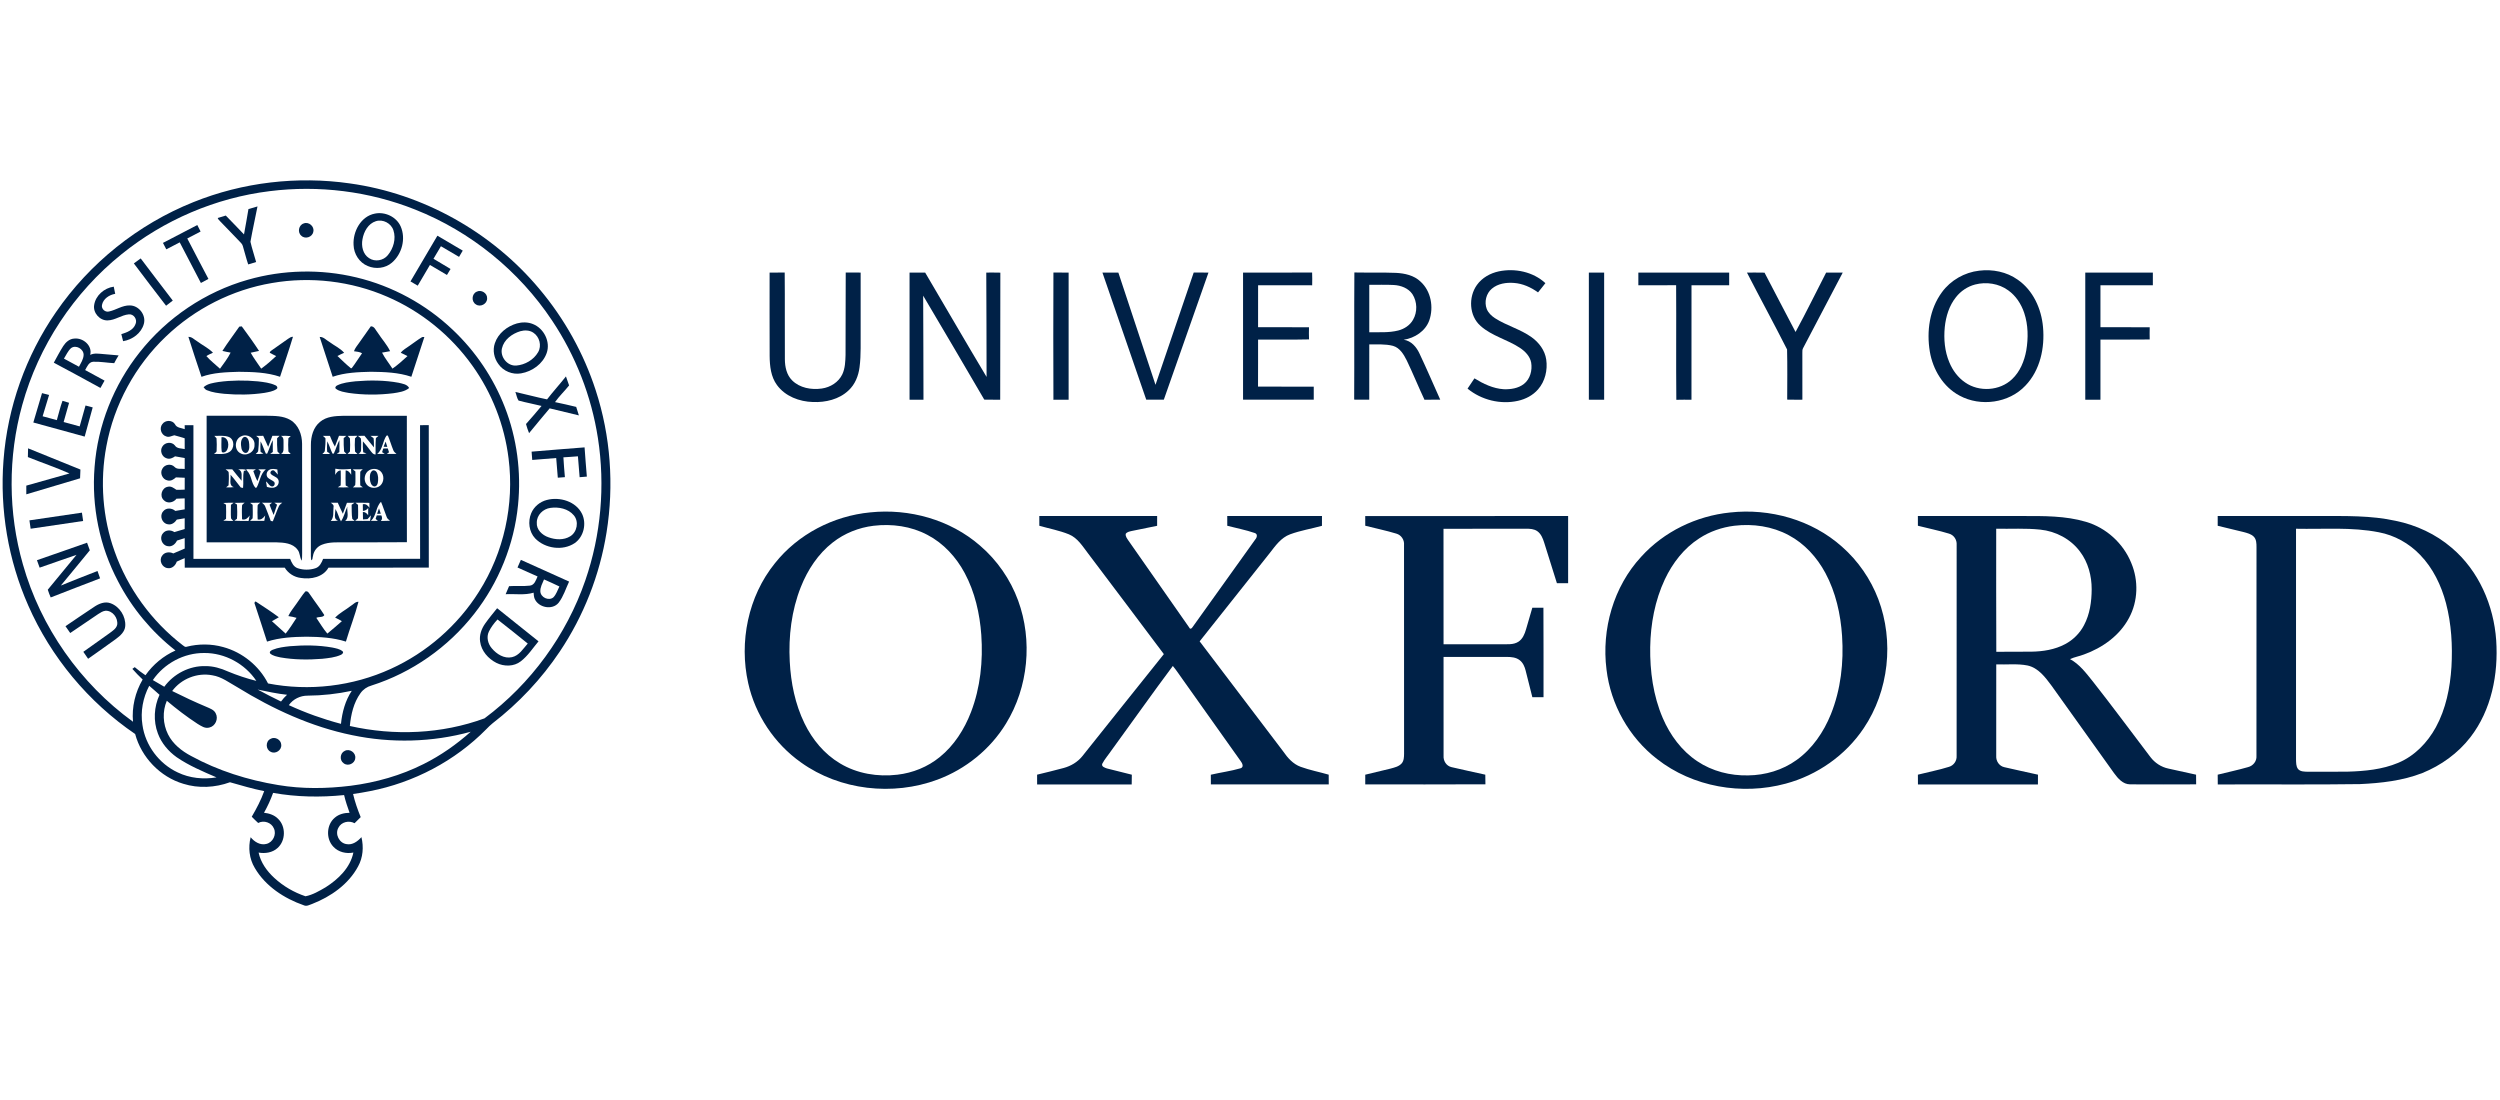 <svg width="100" height="44" viewBox="0 0 100 44" fill="none" xmlns="http://www.w3.org/2000/svg">
<g clip-path="url(#clip0_250_59)">
<path d="M7.734 8.086C9.707 7.29 11.892 7.035 13.997 7.337C16.927 7.745 19.675 9.285 21.572 11.554C22.576 12.745 23.349 14.132 23.829 15.614C24.425 17.44 24.566 19.408 24.261 21.303C23.989 23 23.348 24.636 22.391 26.063C21.659 27.157 20.744 28.129 19.702 28.933C19.613 29.003 19.533 29.085 19.454 29.166C18.201 30.44 16.551 31.304 14.8 31.645C14.575 31.691 14.349 31.727 14.123 31.76C14.197 32.077 14.305 32.384 14.428 32.685C14.346 32.766 14.264 32.847 14.182 32.929C13.962 32.806 13.652 32.875 13.537 33.108C13.388 33.366 13.569 33.727 13.863 33.765C14.101 33.81 14.308 33.652 14.457 33.486C14.552 33.875 14.521 34.299 14.325 34.654C13.941 35.373 13.233 35.866 12.487 36.157C12.38 36.192 12.267 36.266 12.154 36.212C11.369 35.939 10.618 35.449 10.192 34.719C9.97 34.352 9.921 33.902 10.026 33.489C10.175 33.674 10.414 33.823 10.659 33.756C10.917 33.694 11.07 33.379 10.956 33.138C10.859 32.9 10.551 32.797 10.327 32.919C10.238 32.839 10.155 32.754 10.07 32.669C10.261 32.341 10.44 32.004 10.568 31.645C10.105 31.555 9.652 31.417 9.199 31.29C8.604 31.506 7.941 31.543 7.334 31.352C6.405 31.076 5.656 30.294 5.406 29.36C3.537 28.089 2.035 26.286 1.128 24.215C0.328 22.402 -0.012 20.391 0.14 18.415C0.297 16.299 1.032 14.229 2.24 12.484C3.588 10.523 5.524 8.971 7.734 8.086ZM10.789 7.646C8.628 7.912 6.549 8.801 4.859 10.171C2.953 11.703 1.54 13.84 0.89 16.198C0.314 18.272 0.323 20.505 0.916 22.574C1.626 25.086 3.207 27.338 5.32 28.87C5.267 28.284 5.409 27.688 5.706 27.181C5.562 27.045 5.425 26.903 5.294 26.755C5.326 26.732 5.357 26.709 5.389 26.686C5.524 26.804 5.671 26.908 5.819 27.01C6.121 26.58 6.539 26.234 7.019 26.02C6.067 25.275 5.275 24.324 4.72 23.249C3.985 21.856 3.656 20.252 3.783 18.682C3.907 17.019 4.546 15.401 5.584 14.096C6.679 12.708 8.215 11.672 9.917 11.189C11.322 10.787 12.832 10.754 14.253 11.096C15.694 11.44 17.038 12.172 18.112 13.194C19.024 14.056 19.743 15.123 20.196 16.294C20.677 17.531 20.855 18.883 20.721 20.203C20.565 21.779 19.948 23.303 18.971 24.55C17.927 25.888 16.478 26.906 14.86 27.421C14.683 27.469 14.526 27.577 14.42 27.726C14.145 28.106 14.038 28.58 13.994 29.04C15.77 29.44 17.667 29.364 19.381 28.734C21.234 27.353 22.659 25.403 23.412 23.218C24.041 21.399 24.212 19.426 23.917 17.526C23.658 15.849 23.026 14.232 22.083 12.821C20.762 10.834 18.827 9.261 16.607 8.383C14.771 7.65 12.749 7.4 10.789 7.646ZM10.877 11.321C9.292 11.588 7.796 12.349 6.636 13.461C5.411 14.627 4.561 16.183 4.255 17.848C3.992 19.244 4.104 20.71 4.582 22.049C5.103 23.531 6.065 24.853 7.311 25.81C7.357 25.841 7.405 25.897 7.467 25.869C7.944 25.748 8.452 25.749 8.927 25.882C9.692 26.09 10.362 26.629 10.721 27.338C12.365 27.658 14.108 27.453 15.631 26.755C17.074 26.1 18.314 25.012 19.157 23.67C20.154 22.101 20.577 20.181 20.343 18.338C20.18 17.005 19.676 15.717 18.895 14.626C18.037 13.421 16.847 12.453 15.487 11.868C14.047 11.242 12.423 11.052 10.877 11.321ZM6.114 27.203C6.266 27.294 6.417 27.383 6.571 27.47C6.949 26.953 7.579 26.626 8.222 26.644C8.533 26.643 8.835 26.731 9.116 26.858C9.486 27.011 9.866 27.139 10.254 27.236C9.799 26.552 8.995 26.114 8.172 26.12C7.362 26.112 6.57 26.536 6.114 27.203ZM6.887 27.641C7.341 27.868 7.8 28.083 8.267 28.279C8.402 28.34 8.564 28.391 8.63 28.537C8.745 28.751 8.615 29.047 8.377 29.101C8.201 29.155 8.043 29.037 7.9 28.952C7.471 28.673 7.065 28.361 6.673 28.031C6.49 28.455 6.515 28.962 6.721 29.374C6.914 29.761 7.266 30.039 7.642 30.238C8.723 30.829 9.916 31.203 11.129 31.402C12.087 31.563 13.067 31.549 14.029 31.43C15.039 31.301 16.035 31.02 16.946 30.561C17.629 30.22 18.259 29.777 18.829 29.27C17.289 29.694 15.65 29.734 14.088 29.407C12.452 29.073 10.915 28.365 9.499 27.492C9.173 27.312 8.867 27.068 8.489 27.011C7.891 26.896 7.248 27.152 6.887 27.641ZM5.969 27.432C5.717 27.909 5.613 28.465 5.698 28.999C5.812 29.816 6.363 30.551 7.11 30.898C7.589 31.129 8.139 31.183 8.661 31.095C8.113 30.859 7.557 30.626 7.063 30.286C6.733 30.049 6.458 29.725 6.316 29.341C6.126 28.843 6.159 28.273 6.381 27.792C6.244 27.671 6.109 27.549 5.969 27.432ZM10.306 27.582C10.613 27.751 10.927 27.907 11.241 28.061C11.312 27.963 11.393 27.872 11.482 27.791C11.086 27.75 10.696 27.662 10.306 27.582ZM12.305 27.826C12.013 27.824 11.721 27.963 11.554 28.206C12.226 28.515 12.924 28.766 13.639 28.954C13.686 28.49 13.81 28.024 14.071 27.632C13.491 27.756 12.898 27.822 12.305 27.826ZM10.56 32.51C10.766 32.533 10.975 32.6 11.123 32.753C11.441 33.057 11.432 33.629 11.101 33.921C10.899 34.106 10.606 34.15 10.344 34.103C10.428 34.503 10.677 34.846 10.973 35.118C11.33 35.447 11.759 35.697 12.22 35.851C12.508 35.795 12.773 35.638 13.027 35.49C13.531 35.169 14.011 34.71 14.135 34.102C13.852 34.159 13.536 34.087 13.336 33.87C13.031 33.556 13.054 32.986 13.394 32.706C13.555 32.565 13.773 32.513 13.983 32.512C13.901 32.279 13.819 32.045 13.764 31.803C12.819 31.899 11.861 31.883 10.924 31.715C10.826 31.989 10.704 32.255 10.56 32.51Z" fill="#002147"/>
<path d="M9.938 8.363C10.057 8.324 10.178 8.291 10.3 8.257C10.208 8.728 10.102 9.197 10.018 9.67C10.079 9.944 10.172 10.209 10.245 10.481C10.139 10.512 10.033 10.543 9.928 10.577C9.847 10.338 9.788 10.091 9.715 9.848C9.696 9.763 9.627 9.706 9.571 9.645C9.314 9.383 9.065 9.113 8.807 8.853C8.77 8.812 8.725 8.774 8.708 8.719C8.815 8.684 8.924 8.656 9.031 8.622C9.278 8.87 9.516 9.126 9.76 9.377C9.818 9.039 9.885 8.702 9.938 8.363Z" fill="#002147"/>
<path d="M14.995 8.544C15.402 8.46 15.856 8.673 16.027 9.057C16.242 9.546 16.079 10.162 15.677 10.506C15.416 10.733 15.025 10.777 14.71 10.641C14.374 10.505 14.153 10.158 14.143 9.8C14.11 9.263 14.433 8.652 14.995 8.544ZM15.035 8.848C14.725 8.945 14.552 9.267 14.499 9.57C14.447 9.841 14.514 10.167 14.76 10.324C14.995 10.486 15.336 10.427 15.513 10.207C15.736 9.938 15.85 9.552 15.737 9.213C15.647 8.931 15.318 8.757 15.035 8.848Z" fill="#002147"/>
<path d="M12.148 8.938C12.35 8.855 12.587 9.059 12.532 9.271C12.498 9.482 12.21 9.581 12.056 9.432C11.889 9.299 11.944 9.002 12.148 8.938Z" fill="#002147"/>
<path d="M6.518 9.716C6.976 9.478 7.434 9.24 7.892 9.001C7.936 9.088 7.98 9.175 8.024 9.261C7.845 9.352 7.668 9.446 7.491 9.539C7.774 10.077 8.05 10.62 8.337 11.156C8.238 11.212 8.137 11.266 8.036 11.319C7.753 10.777 7.471 10.236 7.189 9.694C7.01 9.788 6.832 9.882 6.652 9.973C6.607 9.888 6.562 9.801 6.518 9.716Z" fill="#002147"/>
<path d="M16.419 11.257C16.776 10.646 17.137 10.038 17.496 9.428C17.834 9.626 18.172 9.826 18.51 10.025C18.461 10.108 18.411 10.192 18.362 10.275C18.121 10.132 17.879 9.991 17.637 9.849C17.538 10.016 17.442 10.185 17.339 10.351C17.564 10.491 17.798 10.618 18.022 10.76C17.973 10.839 17.925 10.919 17.878 10.999C17.65 10.867 17.423 10.733 17.197 10.598C17.034 10.874 16.871 11.151 16.709 11.427C16.613 11.369 16.516 11.312 16.419 11.257Z" fill="#002147"/>
<path d="M5.354 10.537C5.446 10.471 5.537 10.403 5.628 10.337C6.05 10.904 6.485 11.459 6.911 12.023C6.821 12.091 6.732 12.159 6.643 12.229C6.212 11.665 5.777 11.106 5.354 10.537Z" fill="#002147"/>
<path d="M59.954 10.854C60.601 10.721 61.323 10.87 61.816 11.326C61.723 11.453 61.618 11.571 61.521 11.696C61.238 11.491 60.906 11.341 60.554 11.317C60.249 11.294 59.916 11.343 59.676 11.546C59.444 11.738 59.364 12.081 59.47 12.36C59.533 12.516 59.661 12.637 59.8 12.728C60.264 13.027 60.813 13.165 61.263 13.488C61.559 13.699 61.795 14.014 61.849 14.38C61.911 14.799 61.805 15.253 61.522 15.575C61.316 15.813 61.026 15.964 60.722 16.032C60.021 16.191 59.256 16 58.702 15.545C58.795 15.409 58.889 15.273 58.978 15.134C59.333 15.353 59.725 15.542 60.149 15.569C60.428 15.579 60.728 15.535 60.955 15.359C61.208 15.162 61.298 14.812 61.247 14.505C61.2 14.249 61.005 14.052 60.795 13.913C60.294 13.582 59.679 13.443 59.225 13.039C58.763 12.637 58.729 11.881 59.078 11.397C59.284 11.109 59.611 10.927 59.954 10.854Z" fill="#002147"/>
<path d="M79.168 10.827C79.702 10.761 80.267 10.873 80.709 11.188C81.326 11.614 81.658 12.355 81.721 13.086C81.796 13.913 81.606 14.813 81.016 15.426C80.359 16.125 79.223 16.28 78.386 15.827C77.728 15.48 77.314 14.783 77.193 14.063C77.058 13.252 77.181 12.362 77.677 11.689C78.026 11.21 78.581 10.894 79.168 10.827ZM79.006 11.38C78.703 11.459 78.43 11.642 78.238 11.888C77.966 12.227 77.835 12.659 77.791 13.086C77.745 13.561 77.787 14.053 77.974 14.495C78.106 14.814 78.32 15.104 78.607 15.299C79.163 15.689 79.992 15.638 80.485 15.165C80.803 14.865 80.974 14.441 81.051 14.018C81.135 13.52 81.129 12.997 80.968 12.515C80.849 12.161 80.635 11.831 80.328 11.613C79.952 11.339 79.451 11.265 79.006 11.38Z" fill="#002147"/>
<path d="M30.784 10.903C30.985 10.902 31.186 10.905 31.388 10.9C31.4 12.058 31.386 13.217 31.395 14.375C31.397 14.674 31.464 14.995 31.683 15.213C31.988 15.52 32.457 15.601 32.872 15.541C33.214 15.493 33.542 15.29 33.693 14.972C33.806 14.731 33.814 14.459 33.822 14.198C33.831 13.099 33.819 12 33.829 10.9C34.028 10.904 34.227 10.903 34.426 10.903C34.426 11.661 34.425 12.419 34.426 13.177C34.418 13.681 34.448 14.188 34.382 14.689C34.338 15.035 34.201 15.38 33.939 15.619C33.564 15.976 33.024 16.101 32.519 16.081C31.976 16.067 31.408 15.853 31.079 15.402C30.835 15.071 30.79 14.644 30.786 14.245C30.78 13.131 30.785 12.017 30.784 10.903Z" fill="#002147"/>
<path d="M36.382 10.903C36.59 10.903 36.798 10.902 37.007 10.904C37.826 12.294 38.635 13.692 39.463 15.077C39.466 13.685 39.453 12.294 39.451 10.903C39.638 10.903 39.826 10.9 40.014 10.906C40.006 12.601 40.017 14.296 40.008 15.99C39.796 15.985 39.583 15.991 39.371 15.985C38.561 14.596 37.746 13.21 36.927 11.827C36.929 13.215 36.941 14.602 36.939 15.99C36.753 15.987 36.567 15.988 36.382 15.988C36.382 14.293 36.382 12.598 36.382 10.903Z" fill="#002147"/>
<path d="M42.137 15.991C42.13 14.295 42.13 12.598 42.137 10.901C42.339 10.905 42.542 10.903 42.745 10.904C42.745 12.598 42.745 14.294 42.745 15.989C42.542 15.989 42.339 15.986 42.137 15.991Z" fill="#002147"/>
<path d="M44.097 10.903C44.309 10.903 44.522 10.903 44.734 10.903C45.23 12.399 45.723 13.897 46.22 15.393C46.727 13.895 47.237 12.398 47.748 10.902C47.945 10.903 48.142 10.902 48.339 10.903C47.743 12.598 47.146 14.292 46.553 15.987C46.318 15.989 46.084 15.988 45.85 15.988C45.266 14.292 44.68 12.598 44.097 10.903Z" fill="#002147"/>
<path d="M49.722 10.905C50.643 10.901 51.564 10.908 52.485 10.901C52.492 11.071 52.49 11.242 52.487 11.412C51.766 11.409 51.045 11.412 50.324 11.41C50.322 11.97 50.323 12.529 50.323 13.088C51.002 13.091 51.681 13.084 52.36 13.092C52.355 13.253 52.355 13.415 52.361 13.576C51.682 13.593 51.002 13.579 50.323 13.583C50.321 14.21 50.326 14.837 50.321 15.463C51.064 15.47 51.807 15.463 52.55 15.466C52.549 15.641 52.549 15.814 52.55 15.988C51.607 15.988 50.664 15.99 49.722 15.987C49.724 14.293 49.724 12.599 49.722 10.905Z" fill="#002147"/>
<path d="M54.167 15.985C54.177 14.29 54.162 12.595 54.175 10.899C54.731 10.91 55.287 10.893 55.843 10.915C56.191 10.933 56.561 11.014 56.821 11.264C57.242 11.645 57.354 12.288 57.172 12.813C57.019 13.244 56.589 13.524 56.148 13.59C56.453 13.632 56.662 13.885 56.783 14.149C57.071 14.757 57.335 15.375 57.61 15.988C57.4 15.989 57.19 15.985 56.98 15.991C56.736 15.473 56.522 14.942 56.274 14.426C56.152 14.183 55.999 13.914 55.719 13.834C55.41 13.753 55.086 13.783 54.771 13.776C54.77 14.513 54.77 15.251 54.77 15.988C54.569 15.987 54.368 15.99 54.167 15.985ZM54.771 11.392C54.77 12.024 54.77 12.657 54.771 13.29C55.157 13.284 55.55 13.316 55.929 13.22C56.17 13.159 56.396 13.013 56.521 12.793C56.703 12.483 56.692 12.069 56.497 11.767C56.333 11.525 56.035 11.415 55.752 11.4C55.425 11.382 55.097 11.396 54.771 11.392Z" fill="#002147"/>
<path d="M63.554 10.904C63.758 10.904 63.962 10.904 64.166 10.904C64.166 12.598 64.166 14.293 64.166 15.989C63.962 15.989 63.758 15.989 63.554 15.988C63.554 14.293 63.554 12.598 63.554 10.904Z" fill="#002147"/>
<path d="M65.534 10.904C66.745 10.903 67.956 10.904 69.167 10.904C69.166 11.072 69.166 11.242 69.167 11.411C68.664 11.41 68.162 11.411 67.66 11.41C67.658 12.936 67.659 14.463 67.659 15.989C67.457 15.989 67.255 15.985 67.053 15.992C67.038 14.465 67.056 12.936 67.045 11.408C66.541 11.414 66.037 11.409 65.534 11.411C65.534 11.242 65.534 11.073 65.534 10.904Z" fill="#002147"/>
<path d="M69.878 10.903C70.112 10.904 70.346 10.9 70.581 10.906C70.989 11.7 71.412 12.486 71.822 13.279C72.248 12.497 72.637 11.694 73.046 10.903C73.267 10.902 73.488 10.903 73.71 10.903C73.183 11.908 72.655 12.912 72.128 13.917C72.091 13.976 72.093 14.047 72.094 14.114C72.096 14.738 72.094 15.363 72.095 15.988C71.893 15.988 71.69 15.99 71.488 15.985C71.489 15.316 71.499 14.646 71.483 13.978C70.961 12.948 70.407 11.931 69.878 10.903Z" fill="#002147"/>
<path d="M83.411 10.904C84.312 10.904 85.213 10.904 86.114 10.904C86.113 11.072 86.113 11.242 86.114 11.411C85.415 11.411 84.717 11.411 84.018 11.411C84.018 11.97 84.019 12.529 84.018 13.088C84.675 13.092 85.332 13.084 85.989 13.092C85.984 13.254 85.984 13.417 85.988 13.579C85.332 13.589 84.675 13.58 84.018 13.583C84.019 14.385 84.018 15.187 84.018 15.989C83.816 15.989 83.613 15.989 83.411 15.989C83.411 14.293 83.411 12.598 83.411 10.904Z" fill="#002147"/>
<path d="M3.766 12.203C3.822 11.818 4.173 11.518 4.55 11.467C4.573 11.562 4.591 11.658 4.608 11.753C4.372 11.793 4.127 11.95 4.079 12.2C4.047 12.356 4.207 12.501 4.36 12.46C4.645 12.4 4.896 12.207 5.196 12.217C5.557 12.22 5.849 12.603 5.755 12.952C5.656 13.327 5.297 13.588 4.924 13.647C4.901 13.552 4.877 13.458 4.853 13.364C5.08 13.3 5.341 13.197 5.424 12.955C5.5 12.778 5.35 12.553 5.154 12.574C4.857 12.599 4.609 12.809 4.308 12.816C3.993 12.829 3.714 12.514 3.766 12.203Z" fill="#002147"/>
<path d="M19.065 11.669C19.247 11.57 19.495 11.724 19.485 11.932C19.494 12.153 19.215 12.304 19.036 12.176C18.848 12.066 18.865 11.757 19.065 11.669Z" fill="#002147"/>
<path d="M20.677 12.937C20.886 12.88 21.116 12.879 21.319 12.963C21.757 13.136 22.027 13.671 21.867 14.122C21.714 14.557 21.287 14.859 20.842 14.935C20.501 14.996 20.134 14.848 19.936 14.562C19.761 14.328 19.698 14.009 19.794 13.73C19.925 13.335 20.285 13.049 20.677 12.937ZM20.811 13.249C20.484 13.348 20.157 13.585 20.078 13.935C19.997 14.277 20.297 14.651 20.654 14.622C21.001 14.593 21.346 14.395 21.523 14.09C21.677 13.829 21.582 13.468 21.33 13.305C21.178 13.204 20.982 13.201 20.811 13.249Z" fill="#002147"/>
<path d="M9.572 13.065C9.597 13.063 9.646 13.057 9.671 13.055C9.908 13.376 10.144 13.701 10.362 14.037C10.251 14.063 10.139 14.085 10.027 14.109C10.151 14.332 10.307 14.534 10.448 14.746C10.659 14.593 10.858 14.422 11.047 14.243C10.961 14.198 10.872 14.159 10.789 14.11C10.798 14.049 10.859 14.023 10.902 13.989C11.111 13.845 11.319 13.699 11.525 13.551C11.582 13.51 11.645 13.47 11.719 13.47C11.559 14.008 11.373 14.537 11.202 15.071C10.672 14.891 10.105 14.877 9.551 14.872C9.05 14.887 8.535 14.901 8.059 15.073C7.88 14.542 7.705 14.01 7.536 13.475C7.674 13.467 7.769 13.584 7.88 13.647C8.09 13.804 8.334 13.919 8.519 14.108C8.43 14.15 8.337 14.187 8.256 14.244C8.42 14.43 8.618 14.582 8.8 14.749C8.949 14.539 9.111 14.335 9.225 14.104C9.115 14.084 9.005 14.065 8.896 14.037C9.106 13.703 9.35 13.391 9.572 13.065Z" fill="#002147"/>
<path d="M14.36 13.722C14.518 13.498 14.677 13.276 14.833 13.052C14.982 13.049 15.027 13.214 15.109 13.308C15.269 13.558 15.476 13.779 15.605 14.047C15.497 14.066 15.389 14.084 15.282 14.105C15.397 14.333 15.561 14.53 15.697 14.745C15.913 14.598 16.107 14.42 16.299 14.244C16.211 14.196 16.12 14.153 16.03 14.111C16.119 13.988 16.262 13.922 16.38 13.832C16.551 13.717 16.711 13.586 16.889 13.482C16.911 13.481 16.953 13.479 16.975 13.479C16.804 14.01 16.626 14.54 16.454 15.071C15.935 14.894 15.379 14.878 14.836 14.871C14.323 14.883 13.797 14.902 13.307 15.071C13.134 14.54 12.958 14.01 12.787 13.478C12.944 13.469 13.051 13.609 13.179 13.679C13.372 13.826 13.607 13.926 13.766 14.112C13.675 14.151 13.585 14.193 13.498 14.24C13.674 14.406 13.848 14.577 14.035 14.73L14.068 14.727C14.218 14.536 14.341 14.327 14.482 14.13C14.385 14.071 14.268 14.068 14.159 14.049C14.2 13.925 14.287 13.827 14.36 13.722Z" fill="#002147"/>
<path d="M2.53 13.842C2.629 13.688 2.782 13.551 2.973 13.543C3.322 13.503 3.705 13.826 3.608 14.195C3.773 14.113 3.96 14.151 4.137 14.163C4.339 14.181 4.542 14.196 4.745 14.216C4.681 14.317 4.622 14.421 4.568 14.527C4.288 14.513 4.009 14.459 3.728 14.47C3.55 14.482 3.482 14.67 3.406 14.802C3.666 14.941 3.923 15.084 4.182 15.225C4.129 15.323 4.075 15.421 4.018 15.518C3.398 15.177 2.777 14.84 2.152 14.507C2.275 14.284 2.393 14.057 2.53 13.842ZM2.841 13.926C2.714 14.04 2.648 14.204 2.558 14.345C2.757 14.455 2.957 14.562 3.158 14.669C3.236 14.52 3.338 14.371 3.345 14.197C3.35 13.961 3.035 13.776 2.841 13.926Z" fill="#002147"/>
<path d="M22.638 15.057C22.683 15.176 22.723 15.297 22.764 15.417C22.583 15.645 22.369 15.846 22.201 16.084C22.484 16.144 22.767 16.206 23.048 16.276C23.081 16.39 23.118 16.503 23.155 16.616C22.766 16.519 22.377 16.426 21.987 16.334C21.713 16.665 21.432 16.991 21.163 17.326C21.114 17.207 21.074 17.085 21.04 16.961C21.253 16.725 21.457 16.482 21.662 16.238C21.357 16.16 21.045 16.106 20.742 16.023C20.674 15.922 20.659 15.79 20.614 15.678C21.038 15.772 21.457 15.889 21.882 15.975C22.125 15.662 22.392 15.368 22.638 15.057Z" fill="#002147"/>
<path d="M8.745 15.279C9.268 15.208 9.799 15.206 10.324 15.255C10.556 15.284 10.795 15.309 11.009 15.408C11.076 15.428 11.136 15.523 11.054 15.567C10.914 15.66 10.741 15.684 10.578 15.715C10.046 15.795 9.504 15.799 8.968 15.752C8.734 15.726 8.494 15.7 8.275 15.608C8.216 15.588 8.182 15.534 8.143 15.489C8.305 15.339 8.536 15.316 8.745 15.279Z" fill="#002147"/>
<path d="M13.484 15.418C13.712 15.304 13.972 15.282 14.221 15.252C14.796 15.204 15.381 15.205 15.95 15.311C16.099 15.35 16.287 15.368 16.366 15.521C16.186 15.668 15.948 15.695 15.728 15.73C15.137 15.803 14.535 15.802 13.946 15.717C13.774 15.682 13.583 15.664 13.44 15.553C13.38 15.511 13.436 15.438 13.484 15.418Z" fill="#002147"/>
<path d="M1.333 16.9C1.449 16.508 1.568 16.117 1.681 15.725C1.775 15.748 1.87 15.773 1.963 15.799C1.878 16.083 1.791 16.367 1.705 16.651C1.895 16.699 2.083 16.753 2.273 16.805C2.349 16.547 2.408 16.284 2.5 16.032C2.588 16.059 2.675 16.086 2.763 16.112C2.691 16.369 2.618 16.625 2.546 16.881C2.76 16.936 2.973 16.998 3.187 17.056C3.264 16.777 3.346 16.5 3.421 16.22C3.517 16.244 3.612 16.27 3.708 16.296C3.604 16.686 3.493 17.074 3.387 17.464C2.703 17.272 2.017 17.09 1.333 16.9Z" fill="#002147"/>
<path d="M8.265 16.63C9.065 16.63 9.865 16.631 10.665 16.63C10.986 16.636 11.331 16.63 11.616 16.801C11.943 16.994 12.082 17.389 12.083 17.752C12.088 19.219 12.083 20.686 12.086 22.152C12.087 22.244 12.082 22.337 12.07 22.428C11.979 22.293 12.009 22.109 11.897 21.982C11.707 21.726 11.356 21.702 11.063 21.694C10.131 21.691 9.198 21.691 8.266 21.693C8.263 20.006 8.266 18.318 8.265 16.63ZM8.573 17.434C8.595 17.459 8.639 17.508 8.661 17.532C8.675 17.695 8.671 17.86 8.665 18.024C8.675 18.092 8.595 18.115 8.56 18.158C8.764 18.151 8.99 18.194 9.173 18.08C9.384 17.954 9.394 17.585 9.158 17.48C8.973 17.405 8.767 17.441 8.573 17.434ZM9.651 17.451C9.381 17.562 9.354 18.001 9.62 18.132C9.86 18.27 10.198 18.081 10.18 17.797C10.207 17.523 9.89 17.33 9.651 17.451ZM10.247 17.435C10.283 17.478 10.368 17.499 10.355 17.57C10.356 17.719 10.346 17.868 10.329 18.016C10.332 18.083 10.267 18.116 10.228 18.16C10.331 18.16 10.435 18.163 10.537 18.142C10.509 18.126 10.453 18.094 10.424 18.078C10.408 17.937 10.419 17.795 10.424 17.654C10.512 17.81 10.557 17.987 10.636 18.149C10.649 18.147 10.676 18.144 10.689 18.143C10.771 17.967 10.819 17.777 10.911 17.605C10.915 17.763 10.914 17.921 10.912 18.08C10.885 18.099 10.832 18.136 10.805 18.155C10.935 18.16 11.063 18.159 11.193 18.159C11.17 18.134 11.123 18.084 11.099 18.059C11.083 17.884 11.079 17.706 11.084 17.53C11.108 17.506 11.157 17.457 11.182 17.433C11.086 17.433 10.991 17.434 10.895 17.433C10.839 17.58 10.782 17.726 10.727 17.873C10.658 17.728 10.593 17.58 10.529 17.433C10.435 17.433 10.341 17.434 10.247 17.435ZM11.238 17.435C11.378 17.505 11.333 17.668 11.341 17.794C11.333 17.922 11.378 18.083 11.24 18.158C11.37 18.159 11.499 18.159 11.629 18.16C11.606 18.135 11.56 18.085 11.536 18.061C11.523 17.884 11.524 17.706 11.535 17.53C11.559 17.509 11.606 17.466 11.63 17.444C11.5 17.43 11.368 17.43 11.238 17.435ZM9.023 18.772C9.063 18.817 9.143 18.839 9.147 18.907C9.162 19.076 9.152 19.245 9.143 19.414C9.118 19.434 9.067 19.474 9.043 19.494C9.147 19.5 9.253 19.5 9.357 19.485C9.133 19.425 9.248 19.153 9.22 18.987C9.367 19.149 9.493 19.329 9.631 19.5C9.654 19.504 9.7 19.513 9.722 19.517C9.749 19.291 9.705 19.06 9.755 18.838L9.854 18.807C9.755 18.75 9.638 18.775 9.529 18.774C9.728 18.843 9.649 19.071 9.665 19.23C9.533 19.083 9.414 18.924 9.29 18.772C9.201 18.772 9.112 18.772 9.023 18.772ZM9.877 18.822C10.064 19.004 10.049 19.324 10.217 19.512L10.266 19.501C10.398 19.264 10.413 18.949 10.635 18.772C10.534 18.772 10.433 18.772 10.332 18.772C10.356 18.793 10.404 18.836 10.428 18.857C10.392 18.989 10.344 19.117 10.297 19.245C10.227 19.117 10.181 18.978 10.132 18.841C10.158 18.825 10.211 18.792 10.238 18.775C10.108 18.772 9.978 18.772 9.849 18.767C9.855 18.781 9.87 18.808 9.877 18.822ZM10.766 18.797C10.659 18.859 10.627 19.028 10.72 19.114C10.796 19.178 10.891 19.212 10.966 19.275C11.017 19.343 10.978 19.457 10.886 19.459C10.768 19.448 10.729 19.317 10.64 19.257C10.649 19.331 10.662 19.403 10.676 19.476C10.785 19.506 10.908 19.537 11.016 19.483C11.135 19.433 11.187 19.273 11.119 19.164C11.048 19.06 10.904 19.045 10.827 18.949C10.782 18.867 10.89 18.778 10.966 18.825C11.022 18.871 11.064 18.932 11.113 18.986C11.107 18.917 11.101 18.848 11.094 18.779C10.986 18.762 10.865 18.733 10.766 18.797ZM8.932 20.119C8.959 20.136 9.014 20.171 9.041 20.188C9.048 20.377 9.047 20.566 9.042 20.755C9.005 20.779 8.969 20.803 8.932 20.827C9.066 20.838 9.2 20.837 9.334 20.837C9.303 20.801 9.261 20.773 9.241 20.73C9.227 20.551 9.237 20.371 9.238 20.192C9.274 20.165 9.309 20.138 9.344 20.11C9.206 20.109 9.069 20.108 8.932 20.119ZM9.376 20.115C9.41 20.138 9.445 20.16 9.48 20.183C9.487 20.372 9.498 20.563 9.478 20.752C9.452 20.77 9.399 20.807 9.373 20.826C9.563 20.845 9.753 20.832 9.943 20.839C9.961 20.766 9.975 20.693 9.988 20.618C9.911 20.721 9.823 20.812 9.682 20.773C9.678 20.594 9.669 20.415 9.681 20.236C9.68 20.172 9.75 20.147 9.786 20.107C9.649 20.111 9.512 20.109 9.376 20.115ZM10.001 20.114C10.036 20.14 10.071 20.166 10.106 20.192C10.108 20.372 10.118 20.553 10.105 20.733C10.079 20.758 10.027 20.809 10.001 20.834C10.191 20.837 10.382 20.837 10.572 20.836C10.585 20.764 10.598 20.691 10.608 20.619C10.532 20.72 10.445 20.809 10.306 20.777C10.301 20.598 10.293 20.418 10.304 20.239C10.301 20.174 10.371 20.148 10.408 20.107C10.272 20.111 10.136 20.11 10.001 20.114ZM10.477 20.108C10.522 20.151 10.581 20.188 10.604 20.25C10.685 20.443 10.754 20.642 10.83 20.838C10.851 20.841 10.893 20.849 10.914 20.852C10.998 20.65 11.067 20.442 11.159 20.244C11.186 20.185 11.244 20.151 11.29 20.108C11.185 20.111 11.079 20.11 10.974 20.11C11.002 20.13 11.056 20.169 11.083 20.189C11.037 20.325 10.991 20.462 10.945 20.598C10.886 20.463 10.835 20.325 10.782 20.188C10.807 20.168 10.856 20.129 10.881 20.109C10.746 20.11 10.612 20.112 10.477 20.108Z" fill="#002147"/>
<path d="M12.804 16.873C13.059 16.658 13.411 16.639 13.73 16.632C14.578 16.629 15.426 16.631 16.274 16.631C16.276 18.317 16.271 20.003 16.276 21.688C15.456 21.697 14.637 21.689 13.817 21.692C13.502 21.697 13.172 21.669 12.873 21.79C12.685 21.864 12.546 22.042 12.519 22.242C12.495 22.296 12.519 22.386 12.451 22.411C12.44 22.355 12.434 22.298 12.435 22.24C12.437 20.759 12.434 19.279 12.436 17.798C12.434 17.46 12.531 17.093 12.804 16.873ZM12.913 17.434C12.951 17.463 12.986 17.495 13.018 17.53C13.025 17.692 13.011 17.853 12.994 18.013C12.998 18.081 12.934 18.114 12.895 18.159C12.99 18.159 13.085 18.159 13.18 18.16L13.182 18.128C13.158 18.115 13.111 18.088 13.088 18.075C13.073 17.934 13.083 17.793 13.09 17.652C13.176 17.809 13.221 17.984 13.299 18.145C13.312 18.145 13.339 18.144 13.352 18.144C13.435 17.968 13.485 17.777 13.575 17.605C13.579 17.763 13.579 17.922 13.575 18.081C13.549 18.099 13.497 18.137 13.471 18.155C13.6 18.159 13.73 18.159 13.859 18.159C13.835 18.134 13.788 18.084 13.764 18.059C13.748 17.882 13.744 17.704 13.747 17.527C13.774 17.504 13.826 17.457 13.852 17.434C13.755 17.434 13.657 17.434 13.559 17.433C13.504 17.576 13.45 17.719 13.396 17.862C13.315 17.727 13.257 17.58 13.197 17.435C13.102 17.433 13.008 17.434 12.913 17.434ZM13.909 17.434C13.931 17.459 13.976 17.511 13.998 17.537C14.009 17.71 14.009 17.886 13.998 18.06C13.973 18.084 13.925 18.133 13.901 18.158C14.033 18.159 14.166 18.158 14.299 18.159C14.274 18.135 14.225 18.086 14.201 18.062C14.188 17.886 14.188 17.709 14.2 17.534C14.225 17.508 14.273 17.459 14.297 17.433C14.168 17.433 14.038 17.433 13.909 17.434ZM14.316 17.436C14.359 17.466 14.399 17.5 14.435 17.538C14.455 17.682 14.447 17.829 14.443 17.975C14.455 18.057 14.408 18.115 14.335 18.147C14.444 18.166 14.555 18.165 14.662 18.139C14.628 18.127 14.562 18.103 14.528 18.091C14.511 17.945 14.51 17.799 14.516 17.653C14.619 17.765 14.71 17.887 14.802 18.008C14.862 18.081 14.914 18.181 15.023 18.179C15.028 17.975 15.016 17.771 15.032 17.568C15.026 17.499 15.103 17.476 15.141 17.434C15.034 17.433 14.927 17.434 14.82 17.436C14.861 17.464 14.902 17.494 14.942 17.525C14.962 17.647 14.955 17.772 14.958 17.895C14.828 17.743 14.707 17.583 14.578 17.43C14.49 17.433 14.403 17.434 14.316 17.436ZM15.088 18.159C15.189 18.159 15.29 18.158 15.391 18.155C15.364 18.138 15.311 18.103 15.284 18.086C15.3 18.037 15.315 17.989 15.33 17.941C15.391 17.939 15.451 17.938 15.511 17.937C15.529 17.988 15.545 18.039 15.562 18.091C15.539 18.107 15.493 18.139 15.469 18.155C15.599 18.16 15.73 18.159 15.861 18.158C15.816 18.113 15.757 18.079 15.736 18.017C15.654 17.821 15.598 17.615 15.513 17.42L15.46 17.425C15.303 17.651 15.31 17.976 15.088 18.159ZM13.412 18.748C13.41 18.83 13.408 18.913 13.408 18.996C13.458 18.906 13.517 18.822 13.629 18.818C13.634 19.018 13.634 19.218 13.628 19.417C13.598 19.435 13.54 19.472 13.511 19.491C13.658 19.501 13.805 19.501 13.952 19.49C13.921 19.472 13.858 19.436 13.827 19.419C13.82 19.218 13.82 19.018 13.826 18.818C13.936 18.82 13.994 18.909 14.049 18.991C14.05 18.913 14.047 18.834 14.04 18.756C13.832 18.773 13.619 18.791 13.412 18.748ZM14.108 18.775C14.144 18.803 14.18 18.831 14.216 18.858C14.213 19.04 14.228 19.221 14.209 19.402C14.186 19.426 14.14 19.472 14.117 19.496C14.249 19.498 14.381 19.499 14.513 19.492C14.488 19.473 14.436 19.434 14.41 19.415C14.408 19.244 14.4 19.073 14.41 18.903C14.403 18.837 14.476 18.814 14.511 18.771C14.376 18.772 14.242 18.771 14.108 18.775ZM14.771 18.807C14.575 18.918 14.526 19.212 14.669 19.384C14.798 19.545 15.064 19.556 15.215 19.419C15.373 19.273 15.377 18.988 15.214 18.844C15.095 18.738 14.907 18.732 14.771 18.807ZM13.231 20.109C13.288 20.155 13.365 20.199 13.341 20.287C13.32 20.471 13.368 20.689 13.233 20.839C13.329 20.837 13.428 20.846 13.522 20.817C13.313 20.77 13.427 20.506 13.415 20.358C13.515 20.511 13.548 20.696 13.639 20.855C13.76 20.676 13.804 20.46 13.893 20.266C13.869 20.453 13.981 20.701 13.805 20.837C13.932 20.837 14.058 20.836 14.184 20.834C14.161 20.814 14.114 20.775 14.091 20.755C14.06 20.57 14.073 20.379 14.065 20.191C14.104 20.164 14.142 20.137 14.181 20.11C14.079 20.11 13.978 20.111 13.877 20.113C13.824 20.259 13.767 20.403 13.714 20.549C13.64 20.405 13.58 20.255 13.511 20.108C13.418 20.11 13.324 20.11 13.231 20.109ZM14.219 20.11C14.245 20.131 14.295 20.173 14.321 20.194C14.323 20.374 14.333 20.555 14.319 20.734C14.29 20.759 14.234 20.808 14.205 20.832C14.404 20.838 14.604 20.837 14.803 20.834C14.815 20.761 14.826 20.687 14.836 20.614C14.789 20.662 14.748 20.717 14.701 20.765C14.641 20.773 14.58 20.777 14.52 20.777C14.515 20.677 14.514 20.578 14.514 20.479C14.611 20.476 14.677 20.537 14.726 20.612C14.729 20.514 14.73 20.416 14.729 20.319C14.674 20.386 14.606 20.433 14.516 20.436C14.514 20.347 14.513 20.259 14.512 20.171C14.636 20.142 14.716 20.22 14.778 20.316C14.777 20.248 14.776 20.181 14.775 20.114C14.59 20.108 14.404 20.111 14.219 20.11ZM14.832 20.835C14.926 20.836 15.021 20.836 15.116 20.835C15.085 20.808 15.055 20.782 15.025 20.756C15.04 20.709 15.054 20.662 15.07 20.616C15.131 20.616 15.193 20.617 15.255 20.617C15.291 20.694 15.296 20.773 15.236 20.84C15.358 20.837 15.479 20.835 15.601 20.83C15.55 20.787 15.488 20.749 15.468 20.68C15.387 20.48 15.326 20.272 15.241 20.073C15.025 20.276 15.065 20.641 14.832 20.835Z" fill="#002147"/>
<path d="M6.493 16.964C6.608 16.797 6.892 16.791 6.999 16.97C7.071 17.119 7.253 17.116 7.389 17.167C7.388 17.127 7.388 17.047 7.387 17.007C7.504 17.007 7.62 17.007 7.737 17.007C7.739 18.79 7.737 20.573 7.738 22.356C9.027 22.355 10.317 22.356 11.606 22.355C11.665 22.506 11.741 22.673 11.908 22.729C12.134 22.805 12.389 22.805 12.616 22.73C12.785 22.677 12.865 22.508 12.924 22.355C14.217 22.353 15.511 22.359 16.804 22.352C16.799 20.57 16.803 18.789 16.802 17.007C16.919 17.007 17.035 17.007 17.151 17.006C17.153 18.906 17.152 20.805 17.152 22.705C15.814 22.706 14.476 22.703 13.139 22.706C12.923 23.088 12.438 23.183 12.035 23.118C11.77 23.088 11.528 22.934 11.389 22.706C10.056 22.705 8.724 22.703 7.39 22.707C7.387 22.58 7.388 22.453 7.388 22.326C7.281 22.37 7.174 22.415 7.07 22.465C7.02 22.621 6.876 22.757 6.702 22.724C6.482 22.701 6.352 22.422 6.478 22.24C6.571 22.083 6.78 22.06 6.932 22.138C7.085 22.075 7.238 22.01 7.389 21.942C7.388 21.803 7.388 21.664 7.388 21.526C7.284 21.557 7.181 21.589 7.079 21.623C7.015 21.764 6.872 21.884 6.708 21.846C6.479 21.816 6.363 21.509 6.516 21.335C6.623 21.19 6.834 21.188 6.975 21.284C7.113 21.245 7.25 21.203 7.387 21.161C7.388 21.018 7.388 20.874 7.388 20.731C7.283 20.748 7.178 20.765 7.073 20.784C6.995 20.903 6.862 21.007 6.71 20.97C6.481 20.936 6.37 20.628 6.525 20.456C6.644 20.3 6.875 20.315 7.013 20.437C7.138 20.418 7.263 20.396 7.388 20.374C7.388 20.228 7.388 20.081 7.388 19.935C7.278 19.939 7.168 19.943 7.059 19.948C6.942 20.109 6.687 20.16 6.546 20.001C6.373 19.836 6.475 19.509 6.712 19.471C6.844 19.433 6.954 19.526 7.057 19.593C7.167 19.598 7.278 19.588 7.388 19.585C7.388 19.426 7.388 19.268 7.389 19.11C7.271 19.103 7.154 19.098 7.037 19.095C6.949 19.178 6.833 19.252 6.706 19.218C6.5 19.183 6.382 18.922 6.496 18.746C6.588 18.574 6.845 18.533 6.981 18.676C7.084 18.79 7.252 18.739 7.388 18.758C7.388 18.612 7.388 18.466 7.388 18.321C7.259 18.297 7.131 18.272 7.002 18.253C6.906 18.322 6.785 18.378 6.667 18.333C6.473 18.278 6.382 18.023 6.497 17.858C6.599 17.688 6.871 17.658 6.995 17.818C7.08 17.953 7.252 17.931 7.388 17.963C7.388 17.82 7.388 17.676 7.387 17.532C7.249 17.494 7.114 17.442 6.973 17.411C6.865 17.435 6.756 17.506 6.644 17.455C6.445 17.395 6.362 17.126 6.493 16.964Z" fill="#002147"/>
<path d="M8.86 17.487C9.152 17.46 9.199 17.872 9.048 18.046C9.008 18.098 8.881 18.137 8.866 18.047C8.846 17.861 8.86 17.674 8.86 17.487Z" fill="#002147"/>
<path d="M9.74 17.491C9.852 17.427 9.942 17.567 9.956 17.664C9.976 17.805 10 17.985 9.893 18.097C9.776 18.172 9.673 18.031 9.657 17.927C9.631 17.784 9.614 17.593 9.74 17.491Z" fill="#002147"/>
<path d="M15.345 17.869C15.37 17.8 15.397 17.732 15.425 17.664C15.447 17.735 15.47 17.806 15.492 17.877C15.443 17.874 15.394 17.872 15.345 17.869Z" fill="#002147"/>
<path d="M21.264 18.066C21.97 18.011 22.675 17.945 23.383 17.895C23.406 18.285 23.445 18.674 23.474 19.064C23.377 19.072 23.281 19.08 23.185 19.088C23.162 18.809 23.138 18.53 23.117 18.252C22.924 18.265 22.731 18.285 22.536 18.293C22.546 18.558 22.577 18.822 22.596 19.086C22.5 19.093 22.406 19.101 22.312 19.108C22.292 18.845 22.269 18.583 22.248 18.321C21.929 18.35 21.609 18.375 21.289 18.398C21.281 18.287 21.273 18.176 21.264 18.066Z" fill="#002147"/>
<path d="M1.123 17.933C1.822 18.213 2.519 18.499 3.217 18.782C3.213 18.898 3.208 19.015 3.203 19.132C2.487 19.348 1.77 19.562 1.052 19.773C1.053 19.657 1.053 19.541 1.052 19.425C1.627 19.259 2.204 19.103 2.779 18.938C2.235 18.696 1.668 18.506 1.115 18.283C1.118 18.167 1.12 18.05 1.123 17.933Z" fill="#002147"/>
<path d="M14.896 18.827C14.963 18.789 15.041 18.836 15.072 18.898C15.136 19.023 15.135 19.172 15.113 19.308C15.104 19.383 15.054 19.462 14.969 19.459C14.845 19.43 14.808 19.288 14.797 19.178C14.789 19.057 14.789 18.906 14.896 18.827Z" fill="#002147"/>
<path d="M21.876 19.998C22.393 19.863 23.04 20.055 23.284 20.559C23.469 20.953 23.348 21.474 22.987 21.725C22.508 22.046 21.802 21.944 21.406 21.535C21.158 21.271 21.11 20.858 21.248 20.53C21.357 20.266 21.6 20.067 21.876 19.998ZM22.015 20.316C21.725 20.354 21.468 20.602 21.472 20.903C21.45 21.186 21.69 21.406 21.938 21.491C22.215 21.592 22.549 21.614 22.808 21.453C23.085 21.285 23.165 20.863 22.953 20.613C22.73 20.346 22.346 20.268 22.015 20.316Z" fill="#002147"/>
<path d="M15.084 20.554C15.108 20.48 15.134 20.408 15.16 20.335C15.183 20.406 15.207 20.477 15.231 20.548C15.194 20.55 15.121 20.552 15.084 20.554Z" fill="#002147"/>
<path d="M34.811 20.495C36.371 20.333 38.01 20.786 39.201 21.824C39.885 22.41 40.415 23.175 40.725 24.021C41.31 25.621 41.135 27.487 40.241 28.941C39.614 29.969 38.628 30.766 37.5 31.185C35.715 31.849 33.597 31.614 32.041 30.499C30.978 29.748 30.21 28.595 29.928 27.325C29.557 25.677 29.926 23.853 30.996 22.531C31.919 21.367 33.337 20.636 34.811 20.495ZM34.942 21.031C34.352 21.102 33.781 21.33 33.312 21.697C32.725 22.153 32.305 22.795 32.033 23.481C31.659 24.424 31.537 25.453 31.59 26.462C31.634 27.311 31.804 28.164 32.179 28.932C32.494 29.582 32.974 30.164 33.6 30.535C34.284 30.948 35.111 31.082 35.898 30.988C36.511 30.917 37.106 30.677 37.586 30.286C38.165 29.82 38.575 29.172 38.84 28.484C39.216 27.504 39.325 26.437 39.252 25.395C39.19 24.541 38.996 23.685 38.59 22.926C38.251 22.29 37.742 21.731 37.098 21.396C36.442 21.047 35.675 20.943 34.942 21.031Z" fill="#002147"/>
<path d="M69.198 20.5C70.792 20.323 72.472 20.791 73.677 21.866C74.323 22.434 74.826 23.162 75.132 23.966C75.768 25.647 75.556 27.635 74.548 29.129C73.822 30.215 72.686 31.009 71.427 31.346C69.684 31.819 67.712 31.483 66.281 30.36C65.165 29.499 64.424 28.178 64.26 26.779C64.057 25.172 64.539 23.468 65.647 22.271C66.556 21.265 67.853 20.638 69.198 20.5ZM69.373 21.03C68.876 21.091 68.391 21.259 67.972 21.533C67.36 21.926 66.901 22.523 66.593 23.176C66.197 24.02 66.024 24.956 66.008 25.885C65.995 26.849 66.127 27.83 66.51 28.721C66.804 29.406 67.266 30.034 67.891 30.449C68.487 30.85 69.212 31.032 69.926 31.016C70.612 31.008 71.302 30.805 71.862 30.401C72.494 29.95 72.946 29.284 73.235 28.57C73.633 27.581 73.753 26.496 73.683 25.437C73.625 24.568 73.431 23.695 73.017 22.923C72.681 22.296 72.183 21.745 71.551 21.409C70.89 21.051 70.114 20.941 69.373 21.03Z" fill="#002147"/>
<path d="M1.177 20.814C1.877 20.714 2.577 20.606 3.277 20.506C3.293 20.617 3.309 20.728 3.325 20.839C2.625 20.944 1.926 21.049 1.226 21.149C1.21 21.037 1.193 20.925 1.177 20.814Z" fill="#002147"/>
<path d="M41.572 20.641C43.143 20.641 44.715 20.64 46.286 20.641C46.285 20.771 46.285 20.901 46.285 21.032C45.947 21.101 45.609 21.172 45.27 21.239C45.185 21.26 45.084 21.274 45.03 21.352C45.01 21.453 45.082 21.538 45.133 21.617C45.946 22.778 46.755 23.942 47.57 25.103C47.601 25.184 47.675 25.14 47.703 25.083C48.538 23.915 49.376 22.749 50.21 21.58C50.281 21.502 50.318 21.357 50.186 21.319C49.83 21.196 49.456 21.127 49.091 21.031C49.09 20.901 49.09 20.771 49.09 20.641C50.353 20.64 51.616 20.641 52.879 20.641C52.879 20.771 52.879 20.902 52.878 21.033C52.454 21.15 52.016 21.22 51.603 21.373C51.242 21.506 51.017 21.83 50.791 22.121C49.856 23.299 48.92 24.476 47.986 25.654C49.1 27.119 50.21 28.585 51.323 30.05C51.502 30.311 51.721 30.562 52.027 30.673C52.392 30.806 52.775 30.878 53.148 30.987C53.148 31.116 53.148 31.245 53.15 31.375C51.578 31.38 50.006 31.375 48.435 31.377C48.434 31.247 48.434 31.118 48.433 30.989C48.829 30.896 49.236 30.845 49.626 30.73C49.765 30.685 49.692 30.527 49.629 30.447C48.857 29.356 48.081 28.267 47.307 27.177C47.176 26.997 47.057 26.809 46.913 26.639C46.081 27.752 45.281 28.89 44.461 30.012C44.339 30.193 44.19 30.357 44.09 30.551C44.048 30.666 44.196 30.709 44.277 30.738C44.608 30.827 44.942 30.899 45.273 30.988C45.273 31.118 45.273 31.248 45.268 31.378C44.006 31.375 42.746 31.376 41.485 31.378C41.483 31.247 41.483 31.117 41.484 30.987C41.841 30.9 42.198 30.814 42.552 30.718C42.836 30.64 43.1 30.484 43.287 30.255C44.378 28.894 45.46 27.524 46.554 26.165C45.553 24.822 44.539 23.489 43.532 22.149C43.309 21.86 43.11 21.519 42.756 21.373C42.375 21.219 41.967 21.143 41.573 21.031C41.572 20.901 41.572 20.771 41.572 20.641Z" fill="#002147"/>
<path d="M54.609 20.642C57.314 20.639 60.019 20.641 62.725 20.641C62.724 21.536 62.724 22.431 62.725 23.327C62.575 23.327 62.425 23.327 62.276 23.327C62.106 22.782 61.935 22.239 61.764 21.695C61.711 21.529 61.641 21.354 61.494 21.249C61.363 21.155 61.194 21.148 61.039 21.149C59.939 21.153 58.84 21.146 57.74 21.153C57.744 22.692 57.74 24.231 57.742 25.77C58.516 25.77 59.289 25.77 60.064 25.77C60.288 25.766 60.535 25.798 60.734 25.671C60.907 25.561 60.987 25.36 61.042 25.171C61.126 24.884 61.208 24.597 61.293 24.31C61.441 24.311 61.589 24.311 61.737 24.308C61.746 25.501 61.738 26.694 61.741 27.887C61.592 27.888 61.443 27.888 61.294 27.889C61.201 27.532 61.115 27.174 61.024 26.817C60.984 26.661 60.916 26.502 60.783 26.404C60.642 26.295 60.457 26.278 60.285 26.277C59.438 26.276 58.59 26.277 57.742 26.277C57.743 27.595 57.74 28.913 57.743 30.231C57.728 30.434 57.854 30.639 58.059 30.685C58.508 30.794 58.962 30.883 59.412 30.987C59.412 31.115 59.412 31.244 59.417 31.372C57.815 31.383 56.212 31.374 54.61 31.377C54.61 31.247 54.61 31.117 54.61 30.988C54.947 30.908 55.284 30.825 55.621 30.744C55.777 30.701 55.95 30.664 56.064 30.539C56.158 30.434 56.161 30.283 56.163 30.148C56.161 27.365 56.164 24.582 56.161 21.798C56.179 21.594 56.05 21.4 55.853 21.345C55.444 21.22 55.023 21.136 54.61 21.029C54.61 20.9 54.61 20.771 54.609 20.642Z" fill="#002147"/>
<path d="M76.715 20.641C78.11 20.641 79.505 20.641 80.899 20.641C81.747 20.641 82.614 20.628 83.435 20.872C84.247 21.108 84.931 21.733 85.249 22.515C85.546 23.216 85.525 24.05 85.158 24.722C84.785 25.424 84.099 25.912 83.363 26.177C83.178 26.25 82.98 26.28 82.8 26.364C83.182 26.568 83.441 26.922 83.708 27.251C84.492 28.249 85.247 29.268 86.014 30.279C86.19 30.512 86.447 30.683 86.735 30.743C87.105 30.822 87.474 30.906 87.843 30.987C87.843 31.116 87.843 31.245 87.846 31.374C86.965 31.378 86.085 31.379 85.205 31.374C84.916 31.373 84.716 31.137 84.561 30.924C83.727 29.759 82.895 28.594 82.062 27.428C81.812 27.092 81.534 26.713 81.1 26.619C80.688 26.538 80.266 26.592 79.85 26.575C79.847 27.796 79.847 29.018 79.849 30.239C79.836 30.445 79.97 30.645 80.176 30.688C80.622 30.795 81.072 30.884 81.519 30.987C81.518 31.117 81.518 31.247 81.517 31.378C79.918 31.376 78.318 31.375 76.718 31.378C76.714 31.247 76.714 31.117 76.716 30.987C77.13 30.881 77.553 30.802 77.961 30.673C78.151 30.618 78.278 30.434 78.265 30.237C78.268 27.423 78.267 24.609 78.266 21.796C78.281 21.594 78.158 21.4 77.96 21.345C77.551 21.22 77.13 21.136 76.716 21.03C76.715 20.9 76.715 20.77 76.715 20.641ZM79.848 21.15C79.85 22.791 79.843 24.431 79.852 26.072C80.319 26.064 80.785 26.074 81.252 26.067C81.716 26.06 82.191 25.987 82.604 25.766C82.924 25.597 83.193 25.331 83.36 25.009C83.594 24.57 83.665 24.063 83.667 23.57C83.669 23.037 83.524 22.491 83.199 22.062C82.826 21.56 82.229 21.248 81.611 21.185C81.025 21.123 80.435 21.16 79.848 21.15Z" fill="#002147"/>
<path d="M88.708 20.641C90.072 20.641 91.437 20.641 92.802 20.641C93.813 20.642 94.837 20.614 95.831 20.834C96.649 21.001 97.43 21.364 98.065 21.909C99.148 22.822 99.751 24.215 99.848 25.612C99.939 26.967 99.659 28.402 98.813 29.493C98.318 30.132 97.641 30.619 96.894 30.921C96.101 31.23 95.244 31.325 94.4 31.364C92.504 31.393 90.607 31.367 88.711 31.379C88.707 31.247 88.706 31.117 88.708 30.987C89.111 30.887 89.518 30.8 89.917 30.686C90.121 30.637 90.275 30.451 90.258 30.237C90.262 27.452 90.258 24.667 90.26 21.881C90.259 21.74 90.258 21.579 90.154 21.47C90.046 21.359 89.889 21.321 89.744 21.282C89.398 21.2 89.054 21.112 88.708 21.031C88.707 20.901 88.707 20.771 88.708 20.641ZM91.841 21.15C91.841 24.224 91.842 27.297 91.841 30.371C91.846 30.502 91.837 30.65 91.922 30.761C92.018 30.871 92.179 30.865 92.314 30.87C92.847 30.868 93.38 30.874 93.914 30.866C94.594 30.846 95.29 30.781 95.924 30.515C96.579 30.244 97.097 29.706 97.434 29.091C97.836 28.354 98.004 27.513 98.058 26.681C98.107 25.826 98.057 24.958 97.84 24.128C97.651 23.415 97.321 22.726 96.804 22.194C96.363 21.733 95.782 21.409 95.154 21.291C94.063 21.076 92.945 21.173 91.841 21.15Z" fill="#002147"/>
<path d="M1.478 22.408C2.147 22.179 2.813 21.941 3.482 21.708C3.52 21.809 3.557 21.91 3.593 22.012C3.205 22.48 2.825 22.956 2.433 23.422C2.92 23.224 3.409 23.029 3.9 22.84C3.933 22.939 3.968 23.036 4.004 23.134C3.347 23.393 2.684 23.635 2.028 23.898C1.984 23.797 1.945 23.693 1.911 23.588C2.297 23.125 2.677 22.657 3.061 22.193C2.567 22.36 2.078 22.538 1.585 22.706C1.549 22.607 1.513 22.507 1.478 22.408Z" fill="#002147"/>
<path d="M20.835 22.394C21.479 22.681 22.121 22.973 22.764 23.263C22.63 23.547 22.539 23.858 22.345 24.11C22.095 24.417 21.545 24.308 21.389 23.958C21.354 23.879 21.352 23.791 21.344 23.707C20.983 23.817 20.597 23.748 20.226 23.768C20.272 23.661 20.319 23.555 20.363 23.447C20.64 23.425 20.919 23.459 21.196 23.425C21.381 23.404 21.438 23.203 21.502 23.058C21.232 22.942 20.968 22.817 20.7 22.699C20.745 22.598 20.79 22.496 20.835 22.394ZM21.614 23.661C21.628 23.897 21.948 24.047 22.133 23.896C22.253 23.776 22.3 23.607 22.376 23.459C22.174 23.356 21.965 23.271 21.761 23.177C21.698 23.332 21.605 23.487 21.614 23.661Z" fill="#002147"/>
<path d="M11.857 24.15C11.979 23.988 12.081 23.811 12.214 23.658C12.327 23.623 12.367 23.745 12.424 23.814C12.603 24.081 12.803 24.332 12.973 24.603C12.922 24.707 12.75 24.66 12.653 24.714C12.798 24.926 12.927 25.149 13.094 25.344C13.288 25.178 13.487 25.019 13.675 24.847C13.59 24.791 13.497 24.749 13.405 24.706C13.585 24.514 13.829 24.396 14.034 24.234C14.133 24.178 14.216 24.062 14.339 24.072C14.201 24.61 13.994 25.13 13.836 25.664C13.328 25.502 12.79 25.474 12.261 25.468C11.73 25.474 11.191 25.501 10.681 25.664C10.524 25.166 10.356 24.67 10.195 24.174C10.162 24.126 10.188 24.022 10.258 24.079C10.56 24.277 10.864 24.474 11.153 24.69C11.061 24.743 10.967 24.793 10.877 24.848C11.058 25.016 11.242 25.18 11.426 25.345C11.586 25.146 11.722 24.928 11.862 24.714C11.755 24.68 11.643 24.661 11.533 24.643C11.613 24.462 11.748 24.314 11.857 24.15Z" fill="#002147"/>
<path d="M3.767 24.274C3.958 24.146 4.196 24.045 4.425 24.131C4.788 24.264 5.037 24.659 5.01 25.043C4.995 25.269 4.811 25.43 4.641 25.556C4.27 25.824 3.899 26.089 3.524 26.351C3.461 26.258 3.397 26.165 3.333 26.073C3.681 25.827 4.027 25.578 4.376 25.331C4.497 25.238 4.651 25.15 4.688 24.989C4.728 24.72 4.503 24.416 4.218 24.43C4.109 24.442 4.017 24.507 3.927 24.563C3.555 24.817 3.182 25.069 2.809 25.321C2.746 25.23 2.682 25.139 2.619 25.048C3.002 24.791 3.381 24.527 3.767 24.274Z" fill="#002147"/>
<path d="M19.404 24.946C19.554 24.733 19.722 24.533 19.885 24.329C20.436 24.771 20.99 25.211 21.541 25.653C21.312 25.926 21.116 26.234 20.831 26.453C20.556 26.669 20.159 26.667 19.855 26.515C19.528 26.349 19.254 26.039 19.205 25.667C19.165 25.41 19.258 25.154 19.404 24.946ZM19.555 25.264C19.449 25.485 19.516 25.753 19.672 25.933C19.866 26.164 20.165 26.357 20.479 26.287C20.768 26.223 20.926 25.948 21.11 25.742C20.708 25.419 20.308 25.093 19.901 24.779C19.764 24.923 19.643 25.085 19.555 25.264Z" fill="#002147"/>
<path d="M11.6 25.848C12.162 25.801 12.733 25.803 13.29 25.901C13.429 25.932 13.583 25.954 13.697 26.047C13.765 26.099 13.688 26.172 13.635 26.194C13.4 26.3 13.139 26.324 12.886 26.352C12.33 26.396 11.767 26.392 11.216 26.296C11.075 26.262 10.916 26.24 10.805 26.138C10.761 26.065 10.848 26.017 10.903 25.992C11.124 25.901 11.364 25.874 11.6 25.848Z" fill="#002147"/>
<path d="M10.817 29.557C10.992 29.448 11.244 29.586 11.25 29.791C11.274 30.006 11.018 30.178 10.829 30.072C10.623 29.981 10.615 29.657 10.817 29.557Z" fill="#002147"/>
<path d="M13.787 30.037C13.982 29.927 14.243 30.108 14.21 30.328C14.196 30.543 13.915 30.667 13.747 30.531C13.573 30.415 13.598 30.123 13.787 30.037Z" fill="#002147"/>
</g>
<defs>
<clipPath id="clip0_250_59">
<rect width="100" height="29.503" fill="white" transform="translate(0 7)"/>
</clipPath>
</defs>
</svg>

